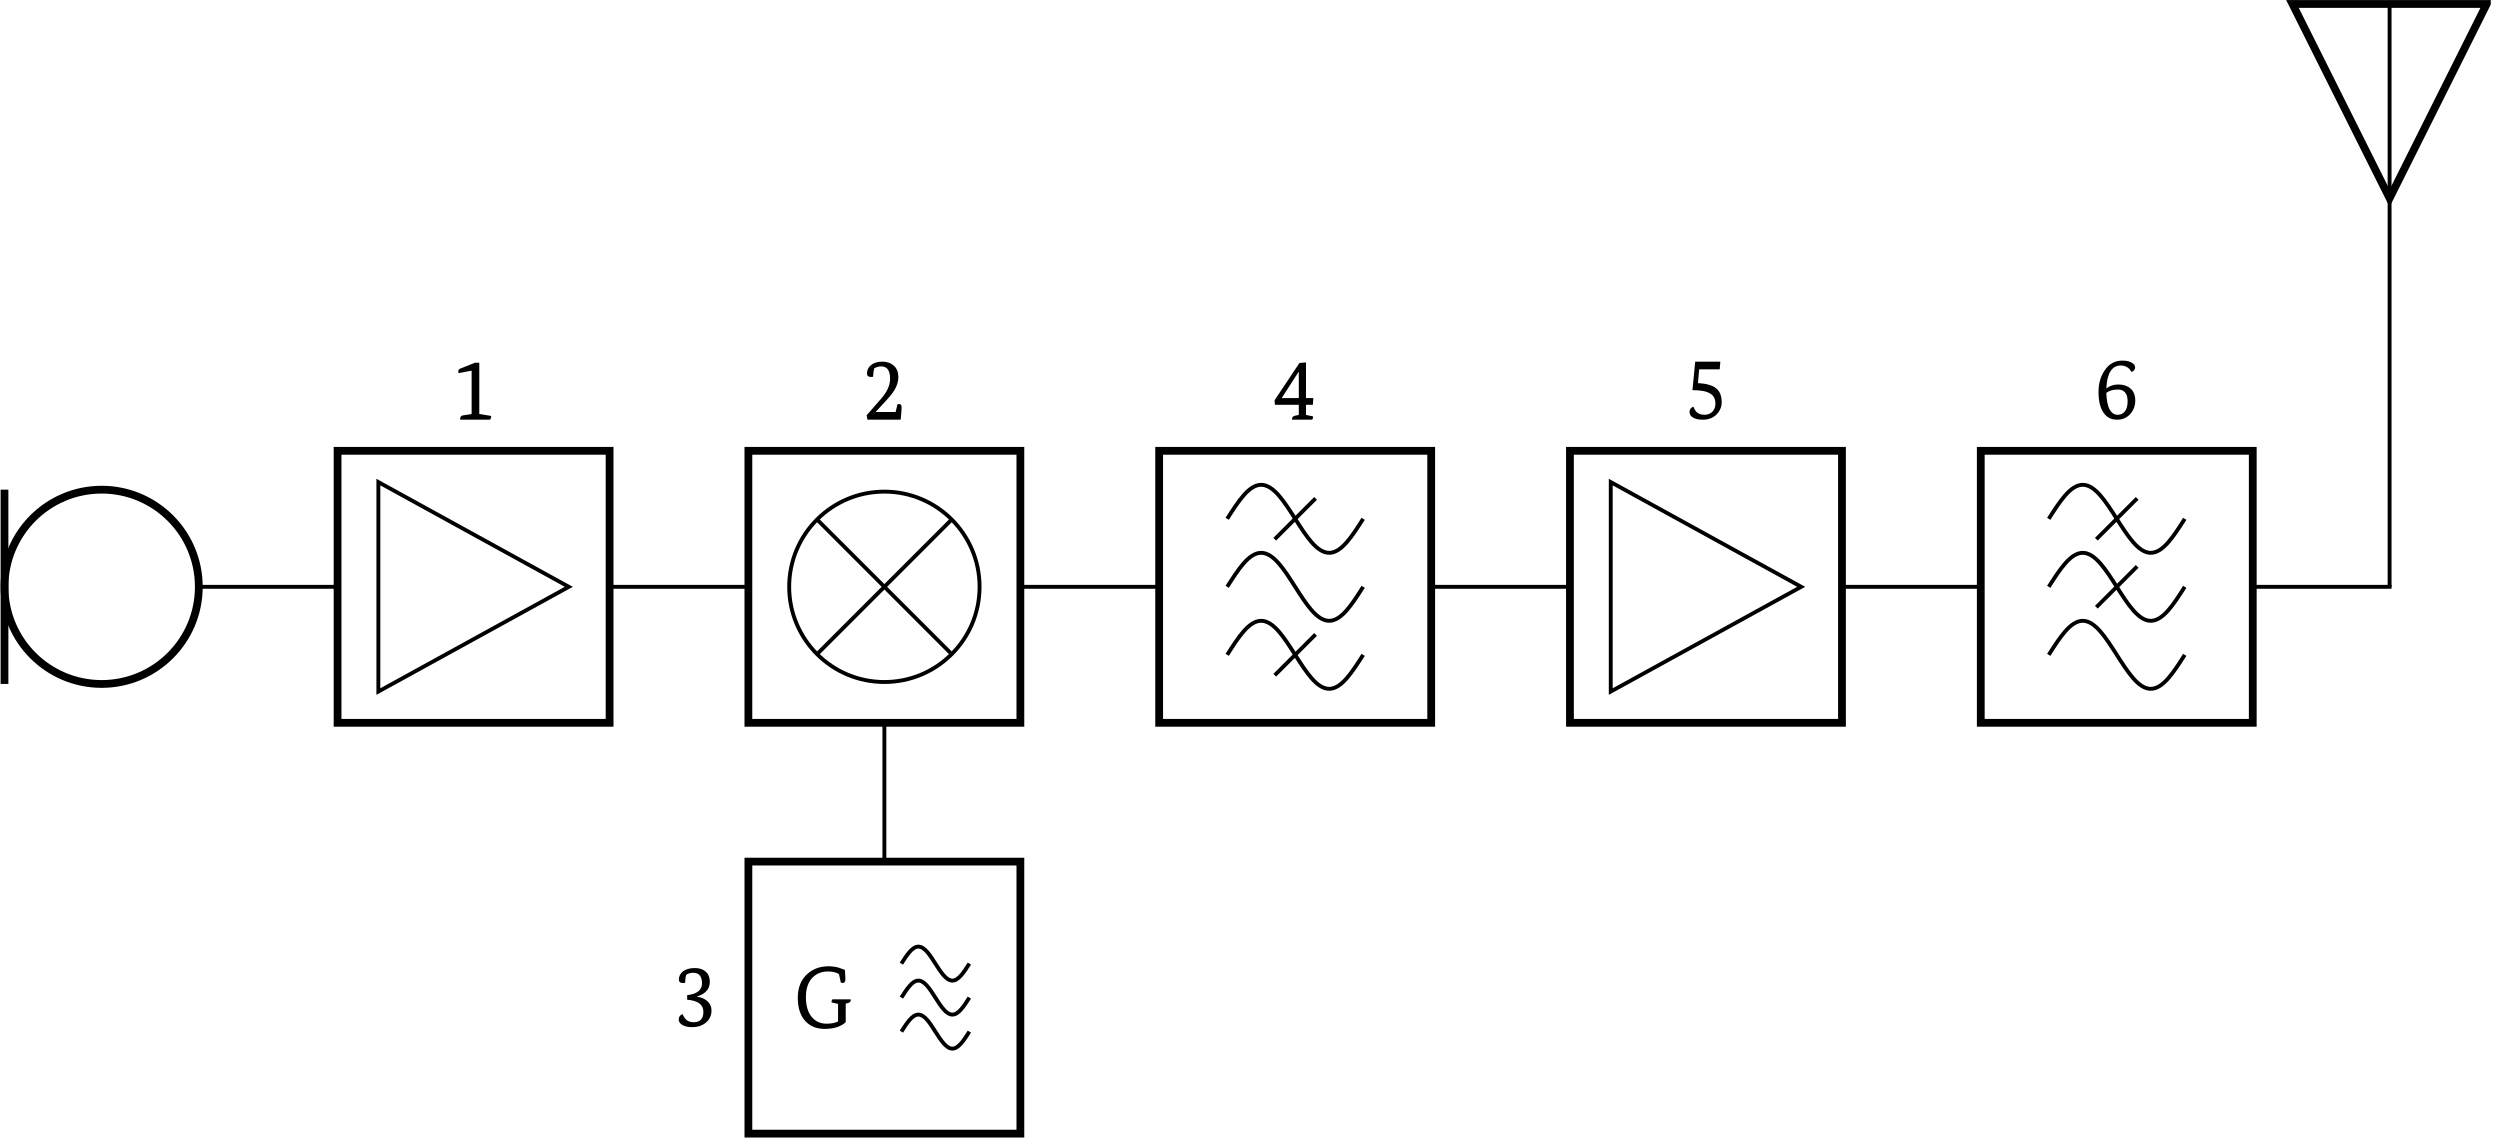 <?xml version="1.0" encoding="UTF-8"?>
<svg xmlns="http://www.w3.org/2000/svg" xmlns:xlink="http://www.w3.org/1999/xlink" width="255.118" height="116.54" viewBox="0 0 255.118 116.54">
<defs>
<g>
<g id="glyph-0-0">
<path d="M 5.859 -2.906 C 5.867 -2.883 5.875 -2.859 5.875 -2.828 C 5.875 -2.672 5.77 -2.566 5.562 -2.516 L 5.359 -2.469 L 5.359 -0.578 C 4.867 -0.117 4.148 0.109 3.203 0.109 C 2.398 0.109 1.754 -0.145 1.266 -0.656 C 0.734 -1.219 0.469 -2.02 0.469 -3.062 C 0.469 -4.133 0.812 -4.961 1.5 -5.547 C 2.07 -6.035 2.773 -6.281 3.609 -6.281 C 4.004 -6.281 4.363 -6.227 4.688 -6.125 C 4.719 -6.113 4.914 -6.039 5.281 -5.906 C 5.312 -5.469 5.328 -5.16 5.328 -4.984 C 5.328 -4.711 5.238 -4.578 5.062 -4.578 C 4.988 -4.578 4.922 -4.594 4.859 -4.625 L 4.672 -5.484 C 4.379 -5.66 4.008 -5.75 3.562 -5.75 C 2.926 -5.75 2.406 -5.551 2 -5.156 C 1.531 -4.688 1.297 -4.016 1.297 -3.141 C 1.297 -2.266 1.492 -1.586 1.891 -1.109 C 2.266 -0.648 2.773 -0.422 3.422 -0.422 C 3.859 -0.422 4.242 -0.492 4.578 -0.641 L 4.578 -2.438 L 4.031 -2.562 C 3.945 -2.57 3.906 -2.602 3.906 -2.656 C 3.906 -2.707 3.938 -2.789 4 -2.906 Z M 5.859 -2.906 "/>
</g>
<g id="glyph-0-1">
<path d="M 2.031 -0.578 L 2.031 -5 L 0.688 -4.75 C 0.676 -4.82 0.672 -4.883 0.672 -4.938 C 0.672 -5.07 0.742 -5.164 0.891 -5.219 L 2.359 -5.812 L 2.812 -5.812 L 2.812 -0.578 L 3.891 -0.406 C 3.984 -0.395 4.031 -0.359 4.031 -0.297 C 4.031 -0.242 3.992 -0.145 3.922 0 L 0.859 0 C 0.859 -0.02 0.859 -0.047 0.859 -0.078 C 0.859 -0.285 0.953 -0.406 1.141 -0.438 Z M 2.031 -0.578 "/>
</g>
<g id="glyph-0-2">
<path d="M 0.422 -0.453 L 1.938 -2.188 C 2.52 -2.863 2.812 -3.531 2.812 -4.188 C 2.812 -5.02 2.508 -5.438 1.906 -5.438 C 1.676 -5.438 1.441 -5.375 1.203 -5.25 C 1.129 -5.008 1.086 -4.719 1.078 -4.375 C 1.004 -4.363 0.938 -4.359 0.875 -4.359 C 0.594 -4.359 0.453 -4.473 0.453 -4.703 C 0.453 -5.066 0.594 -5.359 0.875 -5.578 C 1.156 -5.805 1.539 -5.922 2.031 -5.922 C 2.508 -5.922 2.898 -5.781 3.203 -5.5 C 3.504 -5.227 3.656 -4.844 3.656 -4.344 C 3.656 -3.895 3.516 -3.441 3.234 -2.984 C 3.055 -2.691 2.754 -2.316 2.328 -1.859 L 1.344 -0.797 L 1.344 -0.781 L 3.375 -0.781 L 3.562 -1.562 C 3.613 -1.582 3.676 -1.594 3.75 -1.594 C 3.906 -1.594 3.984 -1.477 3.984 -1.25 C 3.984 -1.008 3.953 -0.594 3.891 0 L 0.5 0 Z M 0.422 -0.453 "/>
</g>
<g id="glyph-0-3">
<path d="M 1.391 -3.156 C 2.398 -3.27 2.906 -3.672 2.906 -4.359 C 2.906 -5.078 2.602 -5.438 2 -5.438 C 1.727 -5.438 1.492 -5.367 1.297 -5.234 C 1.223 -4.992 1.188 -4.723 1.188 -4.422 C 1.113 -4.398 1.039 -4.391 0.969 -4.391 C 0.688 -4.391 0.547 -4.508 0.547 -4.75 C 0.547 -5.094 0.691 -5.375 0.984 -5.594 C 1.285 -5.812 1.68 -5.922 2.172 -5.922 C 2.648 -5.922 3.023 -5.797 3.297 -5.547 C 3.566 -5.297 3.703 -4.953 3.703 -4.516 C 3.703 -4.098 3.562 -3.758 3.281 -3.5 C 3.094 -3.312 2.797 -3.148 2.391 -3.016 L 2.391 -3 C 2.859 -2.926 3.223 -2.766 3.484 -2.516 C 3.742 -2.273 3.875 -1.969 3.875 -1.594 C 3.875 -1.102 3.691 -0.695 3.328 -0.375 C 2.961 -0.051 2.484 0.109 1.891 0.109 C 1.41 0.109 1.051 0.012 0.812 -0.172 C 0.625 -0.305 0.531 -0.473 0.531 -0.672 C 0.531 -0.941 0.66 -1.125 0.922 -1.219 C 1.023 -0.988 1.125 -0.82 1.219 -0.719 C 1.414 -0.5 1.691 -0.391 2.047 -0.391 C 2.711 -0.391 3.047 -0.742 3.047 -1.453 C 3.047 -2.191 2.492 -2.602 1.391 -2.688 Z M 1.391 -3.156 "/>
</g>
<g id="glyph-0-4">
<path d="M 0.125 -1.984 L 2.656 -5.781 L 3.328 -5.844 L 3.328 -2.203 L 4.078 -2.203 L 4.031 -1.516 L 3.328 -1.516 L 3.328 -0.484 L 3.938 -0.359 C 4.02 -0.348 4.062 -0.316 4.062 -0.266 C 4.062 -0.234 4.031 -0.145 3.969 0 L 1.906 0 C 1.906 -0.02 1.906 -0.047 1.906 -0.078 C 1.906 -0.242 2.004 -0.352 2.203 -0.406 L 2.594 -0.484 L 2.594 -1.516 L 0.156 -1.516 Z M 0.859 -2.203 L 2.594 -2.203 L 2.594 -4.891 L 2.578 -4.891 L 0.859 -2.219 Z M 0.859 -2.203 "/>
</g>
<g id="glyph-0-5">
<path d="M 1.125 -5.812 L 3.688 -5.812 L 3.625 -5.031 L 1.531 -5.031 L 1.406 -3.625 C 2.27 -3.582 2.895 -3.398 3.281 -3.078 C 3.645 -2.773 3.828 -2.312 3.828 -1.688 C 3.828 -1.195 3.648 -0.773 3.297 -0.422 C 2.941 -0.066 2.477 0.109 1.906 0.109 C 1.426 0.109 1.066 0.02 0.828 -0.156 C 0.641 -0.289 0.547 -0.461 0.547 -0.672 C 0.547 -0.941 0.676 -1.125 0.938 -1.219 C 1.051 -0.969 1.145 -0.801 1.219 -0.719 C 1.426 -0.5 1.707 -0.391 2.062 -0.391 C 2.406 -0.391 2.68 -0.5 2.891 -0.719 C 3.086 -0.926 3.188 -1.195 3.188 -1.531 C 3.188 -2.02 3 -2.367 2.625 -2.578 C 2.258 -2.797 1.664 -2.906 0.844 -2.906 Z M 1.125 -5.812 "/>
</g>
<g id="glyph-0-6">
<path d="M 3.703 -4.766 C 3.641 -4.922 3.531 -5.062 3.375 -5.188 C 3.156 -5.344 2.91 -5.422 2.641 -5.422 C 1.723 -5.422 1.227 -4.641 1.156 -3.078 C 1.508 -3.348 1.914 -3.484 2.375 -3.484 C 2.883 -3.484 3.289 -3.352 3.594 -3.094 C 3.938 -2.82 4.109 -2.406 4.109 -1.844 C 4.109 -1.312 3.941 -0.859 3.609 -0.484 C 3.254 -0.086 2.801 0.109 2.25 0.109 C 1.625 0.109 1.148 -0.148 0.828 -0.672 C 0.516 -1.16 0.359 -1.844 0.359 -2.719 C 0.359 -3.551 0.555 -4.27 0.953 -4.875 C 1.398 -5.57 2.016 -5.922 2.797 -5.922 C 3.211 -5.922 3.535 -5.848 3.766 -5.703 C 3.984 -5.566 4.094 -5.41 4.094 -5.234 C 4.094 -4.992 3.961 -4.836 3.703 -4.766 Z M 1.156 -2.625 C 1.176 -1.875 1.289 -1.305 1.5 -0.922 C 1.707 -0.566 1.977 -0.391 2.312 -0.391 C 2.613 -0.391 2.859 -0.504 3.047 -0.734 C 3.234 -0.973 3.328 -1.316 3.328 -1.766 C 3.328 -2.566 2.992 -2.969 2.328 -2.969 C 1.828 -2.969 1.438 -2.852 1.156 -2.625 Z M 1.156 -2.625 "/>
</g>
</g>
<clipPath id="clip-0">
<path clip-rule="nonzero" d="M 0.062 38 L 32 38 L 32 82 L 0.062 82 Z M 0.062 38 "/>
</clipPath>
<clipPath id="clip-1">
<path clip-rule="nonzero" d="M 0.062 49 L 1 49 L 1 71 L 0.062 71 Z M 0.062 49 "/>
</clipPath>
<clipPath id="clip-2">
<path clip-rule="nonzero" d="M 222 0 L 254.176 0 L 254.176 32 L 222 32 Z M 222 0 "/>
</clipPath>
<clipPath id="clip-3">
<path clip-rule="nonzero" d="M 75 87 L 105 87 L 105 116.082 L 75 116.082 Z M 75 87 "/>
</clipPath>
</defs>
<g clip-path="url(#clip-0)">
<path fill="none" stroke-width="0.797" stroke-linecap="butt" stroke-linejoin="miter" stroke="rgb(0%, 0%, 0%)" stroke-opacity="1" stroke-miterlimit="10" d="M -9.952 9.953 C -15.45 9.953 -19.909 5.498 -19.909 -0 C -19.909 -5.498 -15.45 -9.953 -9.952 -9.953 C -4.457 -9.953 0.002 -5.498 0.002 -0 C 0.002 5.498 -4.457 9.953 -9.952 9.953 Z M -9.952 9.953 " transform="matrix(0.996, 0, 0, -0.996, 20.287, 59.883)"/>
</g>
<g clip-path="url(#clip-1)">
<path fill="none" stroke-width="0.797" stroke-linecap="butt" stroke-linejoin="miter" stroke="rgb(0%, 0%, 0%)" stroke-opacity="1" stroke-miterlimit="10" d="M -19.909 -9.953 L -19.909 9.953 " transform="matrix(0.996, 0, 0, -0.996, 20.287, 59.883)"/>
</g>
<path fill="none" stroke-width="0.399" stroke-linecap="butt" stroke-linejoin="miter" stroke="rgb(0%, 0%, 0%)" stroke-opacity="1" stroke-miterlimit="10" d="M 0.002 -0 L 7.108 -0 M 7.108 -0 L 14.218 -0 " transform="matrix(0.996, 0, 0, -0.996, 20.287, 59.883)"/>
<path fill="none" stroke-width="0.797" stroke-linecap="butt" stroke-linejoin="miter" stroke="rgb(0%, 0%, 0%)" stroke-opacity="1" stroke-miterlimit="10" d="M 14.218 13.934 L 42.089 13.934 L 42.089 -13.934 L 14.218 -13.934 Z M 14.218 13.934 " transform="matrix(0.996, 0, 0, -0.996, 20.287, 59.883)"/>
<path fill="none" stroke-width="0.399" stroke-linecap="butt" stroke-linejoin="miter" stroke="rgb(0%, 0%, 0%)" stroke-opacity="1" stroke-miterlimit="10" d="M 18.398 10.73 L 37.909 -0 L 18.398 -10.73 Z M 18.398 10.73 " transform="matrix(0.996, 0, 0, -0.996, 20.287, 59.883)"/>
<path fill="none" stroke-width="0.399" stroke-linecap="butt" stroke-linejoin="miter" stroke="rgb(0%, 0%, 0%)" stroke-opacity="1" stroke-miterlimit="10" d="M 42.089 -0 L 49.199 -0 M 49.199 -0 L 56.309 -0 " transform="matrix(0.996, 0, 0, -0.996, 20.287, 59.883)"/>
<path fill="none" stroke-width="0.797" stroke-linecap="butt" stroke-linejoin="miter" stroke="rgb(0%, 0%, 0%)" stroke-opacity="1" stroke-miterlimit="10" d="M 56.309 13.934 L 84.176 13.934 L 84.176 -13.934 L 56.309 -13.934 Z M 56.309 13.934 " transform="matrix(0.996, 0, 0, -0.996, 20.287, 59.883)"/>
<path fill="none" stroke-width="0.399" stroke-linecap="butt" stroke-linejoin="miter" stroke="rgb(0%, 0%, 0%)" stroke-opacity="1" stroke-miterlimit="10" d="M 79.996 -0 C 79.996 5.388 75.631 9.753 70.243 9.753 C 64.854 9.753 60.489 5.388 60.489 -0 C 60.489 -5.389 64.854 -9.753 70.243 -9.753 C 75.631 -9.753 79.996 -5.389 79.996 -0 Z M 79.996 -0 " transform="matrix(0.996, 0, 0, -0.996, 20.287, 59.883)"/>
<path fill="none" stroke-width="0.399" stroke-linecap="butt" stroke-linejoin="miter" stroke="rgb(0%, 0%, 0%)" stroke-opacity="1" stroke-miterlimit="10" d="M 63.344 6.898 L 77.141 -6.898 M 77.141 6.898 L 63.344 -6.898 " transform="matrix(0.996, 0, 0, -0.996, 20.287, 59.883)"/>
<path fill="none" stroke-width="0.399" stroke-linecap="butt" stroke-linejoin="miter" stroke="rgb(0%, 0%, 0%)" stroke-opacity="1" stroke-miterlimit="10" d="M 84.176 -0 L 91.286 -0 M 91.286 -0 L 98.396 -0 " transform="matrix(0.996, 0, 0, -0.996, 20.287, 59.883)"/>
<path fill="none" stroke-width="0.797" stroke-linecap="butt" stroke-linejoin="miter" stroke="rgb(0%, 0%, 0%)" stroke-opacity="1" stroke-miterlimit="10" d="M 98.396 13.934 L 126.268 13.934 L 126.268 -13.934 L 98.396 -13.934 Z M 98.396 13.934 " transform="matrix(0.996, 0, 0, -0.996, 20.287, 59.883)"/>
<path fill="none" stroke-width="0.399" stroke-linecap="butt" stroke-linejoin="miter" stroke="rgb(0%, 0%, 0%)" stroke-opacity="1" stroke-miterlimit="10" d="M 105.365 6.969 C 106.498 8.749 107.585 10.451 108.848 10.451 C 110.11 10.451 111.197 8.749 112.33 6.969 C 113.467 5.184 114.554 3.482 115.816 3.482 C 117.075 3.482 118.162 5.184 119.299 6.969 M 114.42 9.059 L 110.24 4.878 " transform="matrix(0.996, 0, 0, -0.996, 20.287, 59.883)"/>
<path fill="none" stroke-width="0.399" stroke-linecap="butt" stroke-linejoin="miter" stroke="rgb(0%, 0%, 0%)" stroke-opacity="1" stroke-miterlimit="10" d="M 105.365 -0 C 106.498 1.784 107.585 3.482 108.848 3.482 C 110.11 3.482 111.197 1.784 112.33 -0 C 113.467 -1.785 114.554 -3.483 115.816 -3.483 C 117.075 -3.483 118.162 -1.785 119.299 -0 " transform="matrix(0.996, 0, 0, -0.996, 20.287, 59.883)"/>
<path fill="none" stroke-width="0.399" stroke-linecap="butt" stroke-linejoin="miter" stroke="rgb(0%, 0%, 0%)" stroke-opacity="1" stroke-miterlimit="10" d="M 105.365 -6.969 C 106.498 -5.185 107.585 -3.483 108.848 -3.483 C 110.11 -3.483 111.197 -5.185 112.33 -6.969 C 113.467 -8.749 114.554 -10.451 115.816 -10.451 C 117.075 -10.451 118.162 -8.749 119.299 -6.969 M 114.42 -4.879 L 110.24 -9.059 " transform="matrix(0.996, 0, 0, -0.996, 20.287, 59.883)"/>
<path fill="none" stroke-width="0.399" stroke-linecap="butt" stroke-linejoin="miter" stroke="rgb(0%, 0%, 0%)" stroke-opacity="1" stroke-miterlimit="10" d="M 126.268 -0 L 133.378 -0 M 133.378 -0 L 140.484 -0 " transform="matrix(0.996, 0, 0, -0.996, 20.287, 59.883)"/>
<path fill="none" stroke-width="0.797" stroke-linecap="butt" stroke-linejoin="miter" stroke="rgb(0%, 0%, 0%)" stroke-opacity="1" stroke-miterlimit="10" d="M 140.484 13.934 L 168.355 13.934 L 168.355 -13.934 L 140.484 -13.934 Z M 140.484 13.934 " transform="matrix(0.996, 0, 0, -0.996, 20.287, 59.883)"/>
<path fill="none" stroke-width="0.399" stroke-linecap="butt" stroke-linejoin="miter" stroke="rgb(0%, 0%, 0%)" stroke-opacity="1" stroke-miterlimit="10" d="M 144.664 10.73 L 164.174 -0 L 144.664 -10.73 Z M 144.664 10.73 " transform="matrix(0.996, 0, 0, -0.996, 20.287, 59.883)"/>
<path fill="none" stroke-width="0.399" stroke-linecap="butt" stroke-linejoin="miter" stroke="rgb(0%, 0%, 0%)" stroke-opacity="1" stroke-miterlimit="10" d="M 168.355 -0 L 175.465 -0 M 175.465 -0 L 182.575 -0 " transform="matrix(0.996, 0, 0, -0.996, 20.287, 59.883)"/>
<path fill="none" stroke-width="0.797" stroke-linecap="butt" stroke-linejoin="miter" stroke="rgb(0%, 0%, 0%)" stroke-opacity="1" stroke-miterlimit="10" d="M 182.575 13.934 L 210.442 13.934 L 210.442 -13.934 L 182.575 -13.934 Z M 182.575 13.934 " transform="matrix(0.996, 0, 0, -0.996, 20.287, 59.883)"/>
<path fill="none" stroke-width="0.399" stroke-linecap="butt" stroke-linejoin="miter" stroke="rgb(0%, 0%, 0%)" stroke-opacity="1" stroke-miterlimit="10" d="M 189.54 6.969 C 190.677 8.749 191.763 10.451 193.026 10.451 C 194.285 10.451 195.371 8.749 196.509 6.969 C 197.646 5.184 198.732 3.482 199.991 3.482 C 201.254 3.482 202.34 5.184 203.477 6.969 M 198.599 9.059 L 194.418 4.878 " transform="matrix(0.996, 0, 0, -0.996, 20.287, 59.883)"/>
<path fill="none" stroke-width="0.399" stroke-linecap="butt" stroke-linejoin="miter" stroke="rgb(0%, 0%, 0%)" stroke-opacity="1" stroke-miterlimit="10" d="M 189.54 -0 C 190.677 1.784 191.763 3.482 193.026 3.482 C 194.285 3.482 195.371 1.784 196.509 -0 C 197.646 -1.785 198.732 -3.483 199.991 -3.483 C 201.254 -3.483 202.34 -1.785 203.477 -0 M 198.599 2.09 L 194.418 -2.09 " transform="matrix(0.996, 0, 0, -0.996, 20.287, 59.883)"/>
<path fill="none" stroke-width="0.399" stroke-linecap="butt" stroke-linejoin="miter" stroke="rgb(0%, 0%, 0%)" stroke-opacity="1" stroke-miterlimit="10" d="M 189.54 -6.969 C 190.677 -5.185 191.763 -3.483 193.026 -3.483 C 194.285 -3.483 195.371 -5.185 196.509 -6.969 C 197.646 -8.749 198.732 -10.451 199.991 -10.451 C 201.254 -10.451 202.34 -8.749 203.477 -6.969 " transform="matrix(0.996, 0, 0, -0.996, 20.287, 59.883)"/>
<path fill="none" stroke-width="0.399" stroke-linecap="butt" stroke-linejoin="miter" stroke="rgb(0%, 0%, 0%)" stroke-opacity="1" stroke-miterlimit="10" d="M 210.442 -0 L 217.552 -0 M 217.552 -0 L 224.662 -0 " transform="matrix(0.996, 0, 0, -0.996, 20.287, 59.883)"/>
<path fill="none" stroke-width="0.399" stroke-linecap="butt" stroke-linejoin="miter" stroke="rgb(0%, 0%, 0%)" stroke-opacity="1" stroke-miterlimit="10" d="M 224.462 -0 L 224.462 59.719 " transform="matrix(0.996, 0, 0, -0.996, 20.287, 59.883)"/>
<g clip-path="url(#clip-2)">
<path fill="none" stroke-width="0.797" stroke-linecap="butt" stroke-linejoin="miter" stroke="rgb(0%, 0%, 0%)" stroke-opacity="1" stroke-miterlimit="10" d="M 224.462 59.719 L 234.415 59.719 L 224.462 39.813 L 214.509 59.719 L 224.462 59.719 " transform="matrix(0.996, 0, 0, -0.996, 20.287, 59.883)"/>
</g>
<path fill="none" stroke-width="0.399" stroke-linecap="butt" stroke-linejoin="miter" stroke="rgb(0%, 0%, 0%)" stroke-opacity="1" stroke-miterlimit="10" d="M 70.243 -13.934 L 70.243 -21.044 M 70.243 -21.044 L 70.243 -28.154 " transform="matrix(0.996, 0, 0, -0.996, 20.287, 59.883)"/>
<g clip-path="url(#clip-3)">
<path fill="none" stroke-width="0.797" stroke-linecap="butt" stroke-linejoin="miter" stroke="rgb(0%, 0%, 0%)" stroke-opacity="1" stroke-miterlimit="10" d="M 56.309 -28.154 L 84.176 -28.154 L 84.176 -56.025 L 56.309 -56.025 Z M 56.309 -28.154 " transform="matrix(0.996, 0, 0, -0.996, 20.287, 59.883)"/>
</g>
<path fill="none" stroke-width="0.399" stroke-linecap="butt" stroke-linejoin="miter" stroke="rgb(0%, 0%, 0%)" stroke-opacity="1" stroke-miterlimit="10" d="M 71.984 -38.605 C 72.553 -37.715 73.098 -36.864 73.725 -36.864 C 74.356 -36.864 74.902 -37.715 75.466 -38.605 C 76.035 -39.495 76.58 -40.346 77.211 -40.346 C 77.839 -40.346 78.384 -39.495 78.953 -38.605 " transform="matrix(0.996, 0, 0, -0.996, 20.287, 59.883)"/>
<path fill="none" stroke-width="0.399" stroke-linecap="butt" stroke-linejoin="miter" stroke="rgb(0%, 0%, 0%)" stroke-opacity="1" stroke-miterlimit="10" d="M 71.984 -42.088 C 72.553 -41.197 73.098 -40.346 73.725 -40.346 C 74.356 -40.346 74.902 -41.197 75.466 -42.088 C 76.035 -42.982 76.58 -43.829 77.211 -43.829 C 77.839 -43.829 78.384 -42.982 78.953 -42.088 " transform="matrix(0.996, 0, 0, -0.996, 20.287, 59.883)"/>
<path fill="none" stroke-width="0.399" stroke-linecap="butt" stroke-linejoin="miter" stroke="rgb(0%, 0%, 0%)" stroke-opacity="1" stroke-miterlimit="10" d="M 71.984 -45.574 C 72.553 -44.68 73.098 -43.829 73.725 -43.829 C 74.356 -43.829 74.902 -44.68 75.466 -45.574 C 76.035 -46.464 76.58 -47.315 77.211 -47.315 C 77.839 -47.315 78.384 -46.464 78.953 -45.574 " transform="matrix(0.996, 0, 0, -0.996, 20.287, 59.883)"/>
<g fill="rgb(0%, 0%, 0%)" fill-opacity="1">
<use xlink:href="#glyph-0-0" x="80.944" y="104.886"/>
</g>
<g fill="rgb(0%, 0%, 0%)" fill-opacity="1">
<use xlink:href="#glyph-0-1" x="46.098" y="42.827"/>
</g>
<g fill="rgb(0%, 0%, 0%)" fill-opacity="1">
<use xlink:href="#glyph-0-2" x="88.02" y="42.827"/>
</g>
<g fill="rgb(0%, 0%, 0%)" fill-opacity="1">
<use xlink:href="#glyph-0-3" x="68.732" y="104.708"/>
</g>
<g fill="rgb(0%, 0%, 0%)" fill-opacity="1">
<use xlink:href="#glyph-0-4" x="129.944" y="42.827"/>
</g>
<g fill="rgb(0%, 0%, 0%)" fill-opacity="1">
<use xlink:href="#glyph-0-5" x="171.866" y="42.72"/>
</g>
<g fill="rgb(0%, 0%, 0%)" fill-opacity="1">
<use xlink:href="#glyph-0-6" x="213.789" y="42.72"/>
</g>
</svg>
